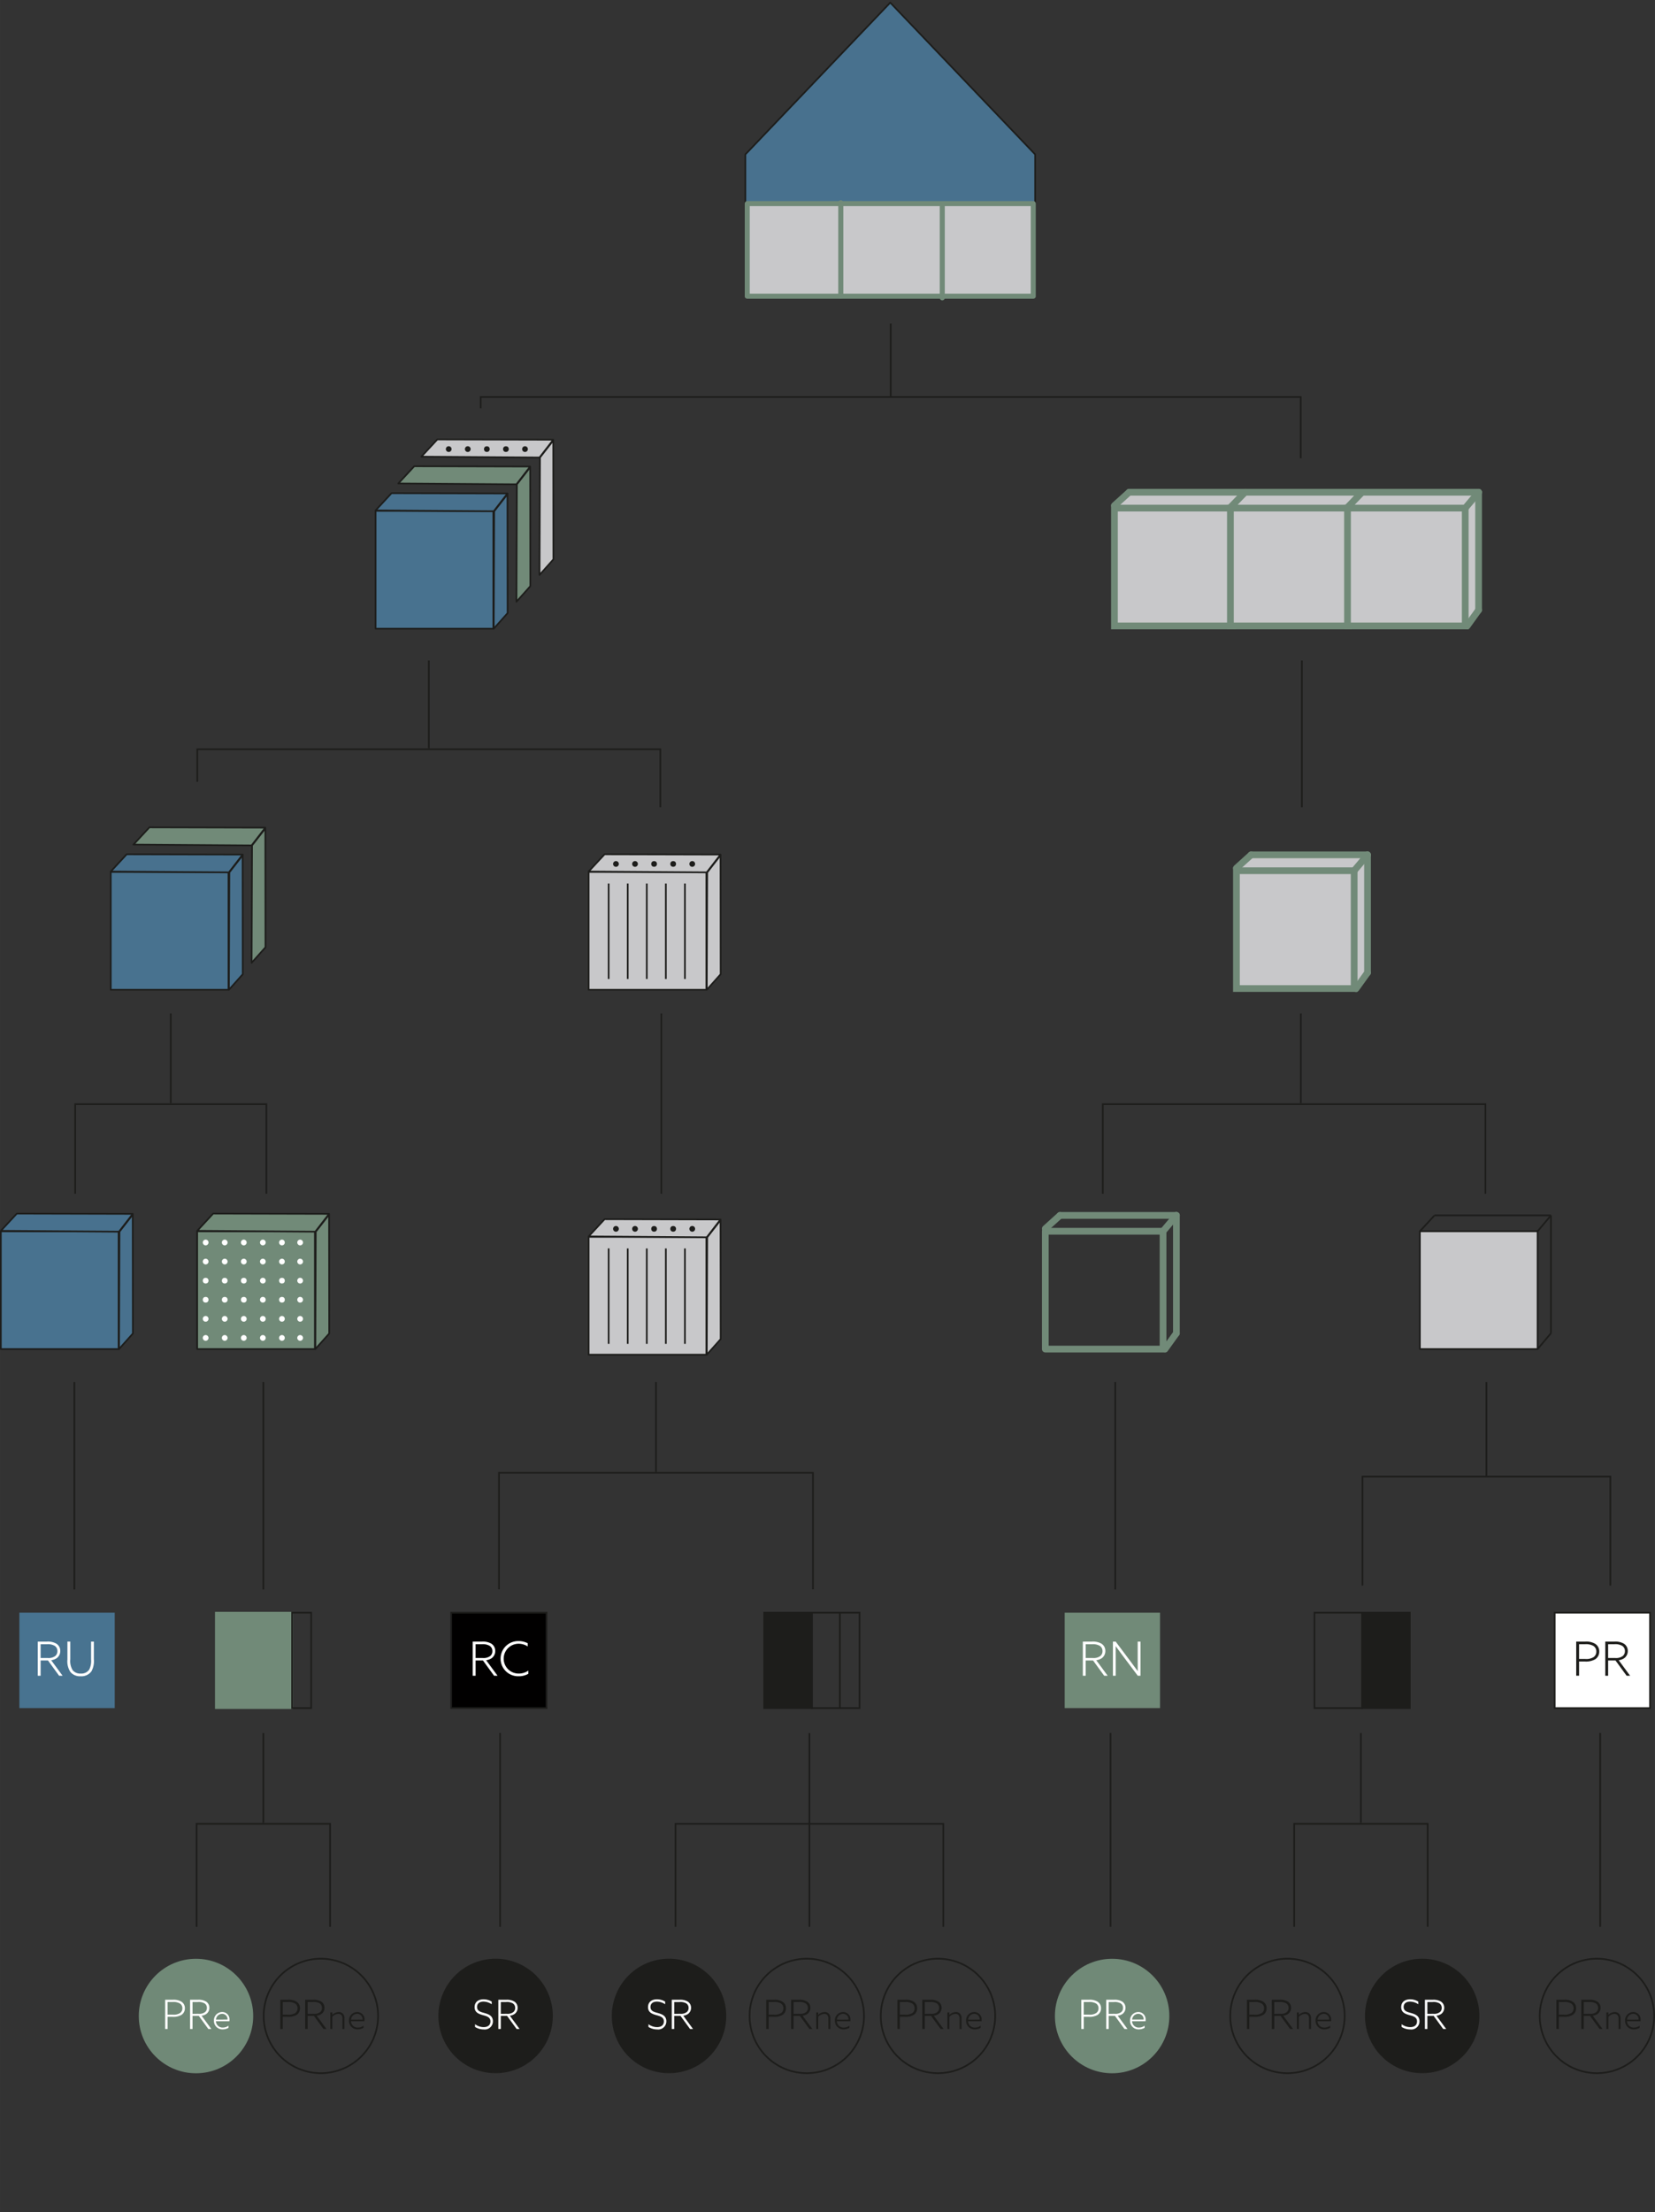 <svg id="Ebene_1" data-name="Ebene 1" xmlns="http://www.w3.org/2000/svg" width="86.779mm" height="115.918mm" viewBox="0 0 245.987 328.588"><rect x="0" y="0" width="245.987" height="328.588" fill="#333333" stroke="none"/><defs><style>.cls-1,.cls-21,.cls-3,.cls-8{fill:#c8c8ca;}.cls-11,.cls-2,.cls-22,.cls-23,.cls-7,.cls-9{fill:none;}.cls-11,.cls-17,.cls-2,.cls-21,.cls-22,.cls-3{stroke:#718a78;}.cls-11,.cls-2,.cls-21,.cls-22,.cls-3,.cls-6{stroke-linecap:round;}.cls-13,.cls-14,.cls-16,.cls-17,.cls-2,.cls-3,.cls-9{stroke-miterlimit:10;}.cls-4{fill:#708977;}.cls-5{fill:#487390;}.cls-19,.cls-6{fill:#48718e;}.cls-13,.cls-14,.cls-16,.cls-18,.cls-19,.cls-20,.cls-23,.cls-6,.cls-7,.cls-8,.cls-9{stroke:#1d1d1b;}.cls-11,.cls-18,.cls-19,.cls-20,.cls-21,.cls-22,.cls-6,.cls-7,.cls-8{stroke-linejoin:round;}.cls-13,.cls-14,.cls-16,.cls-17,.cls-18,.cls-19,.cls-20,.cls-23,.cls-6,.cls-7,.cls-8,.cls-9{stroke-width:0.25px;}.cls-10,.cls-13{fill:#1d1d1b;}.cls-12,.cls-14{fill:#fff;}.cls-15,.cls-17,.cls-20{fill:#718a78;}.cls-16{fill:#010000;}.cls-18{fill:#48728f;}.cls-21,.cls-22{stroke-width:0.75px;}</style></defs><g id="Ebene_1-2" data-name="Ebene 1"><polygon class="cls-1" points="183.117 75.11 166.044 75.11 168.374 72.834 185.117 72.834 183.117 75.11"/><polygon class="cls-1" points="185.045 90.509 185.178 73.437 183.425 75.754 183.295 92.496 185.045 90.509"/><line class="cls-2" x1="167.824" y1="73.111" x2="185.128" y2="73.111"/><rect class="cls-3" x="165.643" y="75.466" width="17.5" height="17.5"/><line class="cls-2" x1="165.643" y1="75.079" x2="167.824" y2="73.111"/><line class="cls-2" x1="183.143" y1="75.466" x2="185.128" y2="73.111"/><line class="cls-2" x1="185.128" y1="73.111" x2="185.128" y2="90.611"/><line class="cls-2" x1="183.423" y1="92.98" x2="185.128" y2="90.611"/><polygon class="cls-1" points="201.247 128.97 184.175 128.97 186.505 126.694 203.247 126.694 201.247 128.97"/><polygon class="cls-1" points="203.176 144.369 203.308 127.297 201.556 129.613 201.426 146.355 203.176 144.369"/><circle class="cls-4" cx="165.299" cy="299.436" r="8.504"/><rect class="cls-5" x="2.878" y="239.528" width="14.173" height="14.173"/><polygon class="cls-6" points="110.784 22.938 132.322 0.391 153.86 22.938 153.86 43.914 110.784 43.914 110.784 22.938"/><line class="cls-7" x1="213.22" y1="180.519" x2="230.525" y2="180.519"/><rect class="cls-8" x="211.039" y="182.875" width="17.5" height="17.5"/><line class="cls-7" x1="211.039" y1="182.875" x2="213.22" y2="180.519"/><line class="cls-7" x1="228.539" y1="182.875" x2="230.525" y2="180.519"/><line class="cls-7" x1="230.525" y1="180.519" x2="230.525" y2="198.019"/><line class="cls-7" x1="228.539" y1="200.375" x2="230.525" y2="198.019"/><path class="cls-9" d="M128.417,299.426a8.502,8.502,0,1,1,0-.006Z"/><path class="cls-10" d="M113.884,297.019h1.133a2.225,2.225,0,0,1,1.272.276,1.127,1.127,0,0,1,.528.983,1.152,1.152,0,0,1-.51.989,2.368,2.368,0,0,1-1.355.282H114.25v1.81h-.366Zm1.109,2.207a1.778,1.778,0,0,0,1.098-.228.829.829,0,0,0,.353-.708.812.812,0,0,0-.384-.726,1.897,1.897,0,0,0-1.067-.21H114.25v1.871Z"/><path class="cls-10" d="M117.586,297.019h1.164a2.164,2.164,0,0,1,1.199.258,1.079,1.079,0,0,1,.504.936,1.107,1.107,0,0,1-.456.918,1.57,1.57,0,0,1-.702.258l1.452,1.973h-.444l-1.415-1.943h-.936v1.943h-.366Zm1.277,2.087a1.412,1.412,0,0,0,.948-.252.833.833,0,0,0-.078-1.301,1.735,1.735,0,0,0-1.007-.198h-.774v1.751Z"/><path class="cls-10" d="M121.315,298.899h.295v.345l.01.005a1.407,1.407,0,0,1,.946-.405.83.83,0,0,1,.631.25.99.99,0,0,1,.22.736v1.531h-.295v-1.477a.828.828,0,0,0-.155-.591.606.606,0,0,0-.46-.175,1.277,1.277,0,0,0-.895.44v1.802h-.295Z"/><path class="cls-10" d="M124.384,300.21a.987.987,0,0,0,1.029.942l.017-.001a1.371,1.371,0,0,0,.826-.285v.32a1.672,1.672,0,0,1-.846.23,1.251,1.251,0,0,1-1.315-1.184c-.002-.034-.002-.068-.001-.102a1.225,1.225,0,0,1,1.163-1.285c.018-.001.036-.001.053-.002a1.075,1.075,0,0,1,1.094,1.055c.001.034,0,.067-.003.101,0,.075-.005.15-.01.21Zm1.727-.245a.793.793,0,0,0-.729-.853.781.781,0,0,0-.082-.002.922.922,0,0,0-.906.856Z"/><line class="cls-11" x1="157.548" y1="180.52" x2="174.852" y2="180.52"/><rect class="cls-11" x="155.367" y="182.876" width="17.5" height="17.5"/><line class="cls-11" x1="155.367" y1="182.488" x2="157.548" y2="180.52"/><line class="cls-11" x1="172.867" y1="182.876" x2="174.852" y2="180.52"/><line class="cls-11" x1="174.852" y1="180.52" x2="174.852" y2="198.02"/><line class="cls-11" x1="173.148" y1="200.39" x2="174.852" y2="198.02"/><path class="cls-12" d="M5.61,243.821H6.969a2.519,2.519,0,0,1,1.4.302,1.258,1.258,0,0,1,.588,1.093,1.291,1.291,0,0,1-.532,1.071,1.83,1.83,0,0,1-.819.301l1.695,2.305H8.783l-1.653-2.269H6.037v2.269H5.61Zm1.492,2.438a1.648,1.648,0,0,0,1.107-.294.903.903,0,0,0,.322-.728.894.894,0,0,0-.413-.791,2.027,2.027,0,0,0-1.177-.232H6.037v2.045Z"/><path class="cls-12" d="M13.949,246.441a3.151,3.151,0,0,1-.357,1.793,1.825,1.825,0,0,1-1.611.735,1.823,1.823,0,0,1-1.52-.638,2.866,2.866,0,0,1-.441-1.849v-2.662h.427v2.627a2.616,2.616,0,0,0,.35,1.617,1.438,1.438,0,0,0,1.205.505,1.391,1.391,0,0,0,1.261-.596,2.843,2.843,0,0,0,.273-1.513V243.821h.414Z"/><rect class="cls-13" x="202.461" y="239.528" width="7.086" height="14.173"/><rect class="cls-14" x="231.078" y="239.528" width="14.173" height="14.173"/><rect class="cls-15" x="158.247" y="239.528" width="14.173" height="14.173"/><path class="cls-12" d="M160.716,297.019H161.85a2.225,2.225,0,0,1,1.272.275,1.128,1.128,0,0,1,.528.983,1.152,1.152,0,0,1-.51.99,2.369,2.369,0,0,1-1.355.281h-.702v1.812h-.366Zm1.109,2.207a1.77,1.77,0,0,0,1.098-.229.826.826,0,0,0,.353-.707.811.811,0,0,0-.384-.726,1.897,1.897,0,0,0-1.067-.21h-.744v1.871Z"/><path class="cls-12" d="M164.419,297.019h1.164a2.157,2.157,0,0,1,1.199.258,1.077,1.077,0,0,1,.504.936,1.104,1.104,0,0,1-.456.917,1.547,1.547,0,0,1-.702.258l1.452,1.974h-.444l-1.415-1.943h-.935v1.943h-.366Zm1.277,2.087a1.412,1.412,0,0,0,.948-.252.775.775,0,0,0,.276-.624.767.767,0,0,0-.354-.678,1.744,1.744,0,0,0-1.007-.197h-.774v1.751Z"/><path class="cls-12" d="M168.258,300.21a.987.987,0,0,0,1.029.942l.017-.001a1.367,1.367,0,0,0,.826-.286v.32a1.663,1.663,0,0,1-.846.231,1.251,1.251,0,0,1-1.315-1.184q-.003-.051-.001-.102a1.225,1.225,0,0,1,1.163-1.285c.018-.001.035-.001.053-.002a1.075,1.075,0,0,1,1.094,1.055q.001.051-.003.101c0,.075-.005.15-.01.21Zm1.726-.245a.793.793,0,0,0-.81-.856.922.922,0,0,0-.906.856Z"/><path class="cls-9" d="M199.862,299.426a8.502,8.502,0,1,1,0-.006Z"/><path class="cls-10" d="M185.33,297.019h1.133a2.225,2.225,0,0,1,1.271.276,1.127,1.127,0,0,1,.528.983,1.152,1.152,0,0,1-.51.989,2.368,2.368,0,0,1-1.355.282h-.702v1.81H185.33Zm1.109,2.207a1.778,1.778,0,0,0,1.098-.228.829.829,0,0,0,.353-.708.812.812,0,0,0-.384-.726,1.897,1.897,0,0,0-1.067-.21h-.744v1.871Z"/><path class="cls-10" d="M189.031,297.019h1.164a2.164,2.164,0,0,1,1.199.258,1.079,1.079,0,0,1,.504.936,1.107,1.107,0,0,1-.456.918,1.57,1.57,0,0,1-.702.258l1.452,1.973h-.444l-1.415-1.943h-.935v1.943h-.366Zm1.277,2.087a1.412,1.412,0,0,0,.948-.252.833.833,0,0,0-.078-1.301,1.735,1.735,0,0,0-1.007-.198h-.774v1.751Z"/><path class="cls-10" d="M192.76,298.899h.295v.345l.01.005a1.407,1.407,0,0,1,.946-.405.83.83,0,0,1,.631.25.991.991,0,0,1,.22.736v1.531h-.295v-1.477a.828.828,0,0,0-.155-.591.606.606,0,0,0-.46-.175,1.277,1.277,0,0,0-.895.44v1.802h-.295Z"/><path class="cls-10" d="M195.83,300.21a.987.987,0,0,0,1.029.942l.017-.001a1.371,1.371,0,0,0,.826-.285v.32a1.672,1.672,0,0,1-.846.23,1.251,1.251,0,0,1-1.315-1.184c-.002-.034-.002-.068-.001-.102a1.225,1.225,0,0,1,1.163-1.285c.018-.001.036-.001.054-.002a1.075,1.075,0,0,1,1.094,1.055c.001.034,0,.067-.003.101,0,.075-.005.15-.01.21Zm1.727-.245a.793.793,0,0,0-.729-.853.781.781,0,0,0-.082-.002.922.922,0,0,0-.906.856Z"/><circle class="cls-10" cx="211.383" cy="299.425" r="8.504"/><path class="cls-12" d="M208.329,300.647a2.127,2.127,0,0,0,1.283.438c.582,0,1.007-.281,1.007-.846,0-.642-.558-.779-1.121-.935-.624-.175-1.235-.402-1.235-1.188,0-.744.54-1.164,1.325-1.164a2.278,2.278,0,0,1,1.217.342v.397a2.172,2.172,0,0,0-1.223-.397c-.564,0-.954.27-.954.798,0,.618.545.744,1.085.893.618.174,1.271.401,1.271,1.235a1.209,1.209,0,0,1-1.201,1.216,1.191,1.191,0,0,1-.172-.011,2.405,2.405,0,0,1-1.283-.365Z"/><path class="cls-12" d="M211.79,297.019h1.164a2.158,2.158,0,0,1,1.199.258,1.077,1.077,0,0,1,.504.936,1.104,1.104,0,0,1-.456.917,1.558,1.558,0,0,1-.702.258l1.452,1.974h-.444l-1.415-1.943h-.936v1.943H211.79Zm1.277,2.087a1.413,1.413,0,0,0,.948-.252.775.775,0,0,0,.276-.624.767.767,0,0,0-.354-.678,1.744,1.744,0,0,0-1.007-.197h-.774v1.751Z"/><rect class="cls-9" x="195.375" y="239.528" width="7.087" height="14.173"/><path class="cls-9" d="M245.862,299.426a8.502,8.502,0,1,1,0-.006Z"/><path class="cls-10" d="M231.33,297.019h1.133a2.225,2.225,0,0,1,1.271.276,1.127,1.127,0,0,1,.528.983,1.152,1.152,0,0,1-.51.989,2.368,2.368,0,0,1-1.355.282h-.702v1.81H231.33Zm1.109,2.207a1.778,1.778,0,0,0,1.098-.228.829.829,0,0,0,.353-.708.812.812,0,0,0-.384-.726,1.897,1.897,0,0,0-1.067-.21h-.744v1.871Z"/><path class="cls-10" d="M235.031,297.019h1.164a2.164,2.164,0,0,1,1.199.258,1.079,1.079,0,0,1,.504.936,1.107,1.107,0,0,1-.456.918,1.57,1.57,0,0,1-.702.258l1.452,1.973h-.444l-1.415-1.943h-.935v1.943h-.366Zm1.277,2.087a1.412,1.412,0,0,0,.948-.252.833.833,0,0,0-.078-1.301,1.735,1.735,0,0,0-1.007-.198h-.774v1.751Z"/><path class="cls-10" d="M238.76,298.899h.295v.345l.01.005a1.407,1.407,0,0,1,.946-.405.83.83,0,0,1,.631.25.991.991,0,0,1,.22.736v1.531h-.295v-1.477a.828.828,0,0,0-.155-.591.606.606,0,0,0-.46-.175,1.277,1.277,0,0,0-.895.44v1.802h-.295Z"/><path class="cls-10" d="M241.83,300.21a.987.987,0,0,0,1.029.942l.017-.001a1.371,1.371,0,0,0,.826-.285v.32a1.672,1.672,0,0,1-.846.23,1.251,1.251,0,0,1-1.315-1.184c-.002-.034-.002-.068-.001-.102a1.225,1.225,0,0,1,1.163-1.285c.018-.001.036-.001.054-.002a1.075,1.075,0,0,1,1.094,1.055c.001.034,0,.067-.003.101,0,.075-.005.15-.01.21Zm1.727-.245a.793.793,0,0,0-.729-.853.781.781,0,0,0-.082-.002.922.922,0,0,0-.906.856Z"/><path class="cls-10" d="M82.166,299.425a8.504,8.504,0,1,1-8.505-8.504h0A8.504,8.504,0,0,1,82.166,299.425Z"/><path class="cls-12" d="M70.607,300.647a2.127,2.127,0,0,0,1.283.438c.582,0,1.007-.281,1.007-.846,0-.642-.558-.779-1.121-.935-.624-.175-1.235-.402-1.235-1.188,0-.744.539-1.164,1.325-1.164a2.278,2.278,0,0,1,1.217.342v.397a2.172,2.172,0,0,0-1.223-.397c-.564,0-.954.27-.954.798,0,.618.545.744,1.085.893.618.174,1.271.401,1.271,1.235a1.209,1.209,0,0,1-1.201,1.216,1.191,1.191,0,0,1-.172-.011,2.405,2.405,0,0,1-1.283-.365Z"/><path class="cls-12" d="M74.069,297.019h1.164a2.157,2.157,0,0,1,1.199.258,1.077,1.077,0,0,1,.504.936,1.104,1.104,0,0,1-.456.917,1.558,1.558,0,0,1-.702.258l1.452,1.974h-.444L75.37,299.418h-.935v1.943h-.366Zm1.277,2.087a1.412,1.412,0,0,0,.948-.252.775.775,0,0,0,.276-.624.767.767,0,0,0-.354-.678,1.744,1.744,0,0,0-1.007-.197h-.774v1.751Z"/><path class="cls-9" d="M147.917,299.426a8.502,8.502,0,1,1,0-.006Z"/><path class="cls-10" d="M133.384,297.019h1.133a2.225,2.225,0,0,1,1.272.276,1.127,1.127,0,0,1,.528.983,1.152,1.152,0,0,1-.51.989,2.368,2.368,0,0,1-1.355.282H133.75v1.81h-.366Zm1.109,2.207a1.778,1.778,0,0,0,1.098-.228.829.829,0,0,0,.353-.708.812.812,0,0,0-.384-.726,1.897,1.897,0,0,0-1.067-.21H133.75v1.871Z"/><path class="cls-10" d="M137.086,297.019h1.164a2.164,2.164,0,0,1,1.199.258,1.079,1.079,0,0,1,.504.936,1.107,1.107,0,0,1-.456.918,1.57,1.57,0,0,1-.702.258l1.452,1.973h-.444l-1.415-1.943h-.936v1.943h-.366Zm1.277,2.087a1.412,1.412,0,0,0,.948-.252.833.833,0,0,0-.078-1.301,1.735,1.735,0,0,0-1.007-.198h-.774v1.751Z"/><path class="cls-10" d="M140.815,298.899h.295v.345l.01.005a1.407,1.407,0,0,1,.946-.405.83.83,0,0,1,.631.25.99.99,0,0,1,.22.736v1.531h-.295v-1.477a.828.828,0,0,0-.155-.591.606.606,0,0,0-.46-.175,1.277,1.277,0,0,0-.895.44v1.802h-.295Z"/><path class="cls-10" d="M143.884,300.21a.987.987,0,0,0,1.029.942l.017-.001a1.371,1.371,0,0,0,.826-.285v.32a1.672,1.672,0,0,1-.846.23,1.251,1.251,0,0,1-1.315-1.184c-.002-.034-.002-.068-.001-.102a1.225,1.225,0,0,1,1.163-1.285c.018-.001.036-.001.053-.002a1.075,1.075,0,0,1,1.094,1.055c.001.034,0,.067-.003.101,0,.075-.005.15-.01.21Zm1.727-.245a.793.793,0,0,0-.729-.853.781.781,0,0,0-.082-.002.922.922,0,0,0-.906.856Z"/><path class="cls-10" d="M234.276,243.821H235.6a2.599,2.599,0,0,1,1.485.322,1.317,1.317,0,0,1,.616,1.148,1.346,1.346,0,0,1-.595,1.156,2.766,2.766,0,0,1-1.583.329h-.819v2.115h-.427Zm1.296,2.578a2.07,2.07,0,0,0,1.281-.267.965.965,0,0,0,.414-.826.948.948,0,0,0-.448-.848,2.216,2.216,0,0,0-1.247-.245h-.869v2.186Z"/><path class="cls-10" d="M238.595,243.821h1.359a2.52,2.52,0,0,1,1.4.302,1.258,1.258,0,0,1,.588,1.093,1.291,1.291,0,0,1-.532,1.071,1.829,1.829,0,0,1-.819.301l1.695,2.305h-.518l-1.653-2.269h-1.093v2.269h-.427Zm1.492,2.438a1.647,1.647,0,0,0,1.106-.294.904.904,0,0,0,.322-.728.894.894,0,0,0-.413-.791,2.027,2.027,0,0,0-1.177-.232h-.903v2.045Z"/><path class="cls-10" d="M107.943,299.425a8.504,8.504,0,1,1-8.505-8.504h0A8.504,8.504,0,0,1,107.943,299.425Z"/><path class="cls-12" d="M96.384,300.647a2.127,2.127,0,0,0,1.283.438c.582,0,1.007-.281,1.007-.846,0-.642-.558-.779-1.121-.935-.624-.175-1.235-.402-1.235-1.188,0-.744.54-1.164,1.325-1.164a2.278,2.278,0,0,1,1.217.342v.397a2.172,2.172,0,0,0-1.223-.397c-.564,0-.954.27-.954.798,0,.618.545.744,1.085.893.618.174,1.271.401,1.271,1.235a1.209,1.209,0,0,1-1.201,1.216,1.193,1.193,0,0,1-.172-.011,2.405,2.405,0,0,1-1.283-.365Z"/><path class="cls-12" d="M99.845,297.019h1.164a2.158,2.158,0,0,1,1.199.258,1.077,1.077,0,0,1,.504.936,1.104,1.104,0,0,1-.456.917,1.557,1.557,0,0,1-.702.258l1.452,1.974h-.444l-1.415-1.943h-.936v1.943h-.366Zm1.277,2.087a1.413,1.413,0,0,0,.948-.252.776.776,0,0,0,.276-.624.767.767,0,0,0-.354-.678,1.744,1.744,0,0,0-1.007-.197h-.774v1.751Z"/><rect class="cls-16" x="67.062" y="239.528" width="14.173" height="14.173"/><path class="cls-12" d="M70.261,243.821H71.62a2.519,2.519,0,0,1,1.4.302,1.258,1.258,0,0,1,.588,1.093,1.291,1.291,0,0,1-.532,1.071,1.829,1.829,0,0,1-.819.301l1.695,2.305h-.518l-1.653-2.269H70.689v2.269h-.427Zm1.492,2.438a1.647,1.647,0,0,0,1.106-.294.904.904,0,0,0,.322-.728.894.894,0,0,0-.413-.791,2.026,2.026,0,0,0-1.177-.232h-.903v2.045Z"/><path class="cls-12" d="M78.53,248.605a2.844,2.844,0,0,1-1.443.364,2.613,2.613,0,1,1-.072-5.225c.022,0,.043,0,.065,0a3.023,3.023,0,0,1,1.359.322v.476a2.483,2.483,0,0,0-1.359-.4,2.213,2.213,0,0,0-.005,4.427l.033,0a2.461,2.461,0,0,0,1.422-.441Z"/><rect class="cls-13" x="113.584" y="239.528" width="7.086" height="14.173"/><rect class="cls-9" x="120.67" y="239.528" width="7.087" height="14.173"/><line class="cls-9" x1="124.834" y1="239.448" x2="124.834" y2="253.781"/><path class="cls-12" d="M160.944,243.821h1.359a2.519,2.519,0,0,1,1.4.302,1.258,1.258,0,0,1,.588,1.093,1.291,1.291,0,0,1-.532,1.071,1.827,1.827,0,0,1-.819.301l1.695,2.305h-.518l-1.653-2.269h-1.093v2.269h-.427Zm1.492,2.438a1.648,1.648,0,0,0,1.107-.294.904.904,0,0,0,.322-.728.894.894,0,0,0-.413-.791,2.026,2.026,0,0,0-1.177-.232h-.903v2.045Z"/><path class="cls-12" d="M165.417,248.892V243.821h.406l2.318,3.089c.336.448.63.848.952,1.289l.014-.007c-.007-.49-.007-1.009-.007-1.52V243.821h.413v5.071h-.406l-2.318-3.089c-.336-.448-.63-.848-.952-1.289l-.014.008c.007.49.007,1.008.007,1.52v2.85Z"/><circle class="cls-4" cx="29.13" cy="299.436" r="8.504"/><rect class="cls-17" x="32.078" y="239.528" width="11.338" height="14.173"/><path class="cls-12" d="M24.547,297.019h1.133a2.225,2.225,0,0,1,1.272.275,1.128,1.128,0,0,1,.528.983,1.152,1.152,0,0,1-.51.99,2.369,2.369,0,0,1-1.355.281h-.701v1.812h-.366Zm1.109,2.207a1.77,1.77,0,0,0,1.098-.229.826.826,0,0,0,.353-.707.811.811,0,0,0-.384-.726,1.897,1.897,0,0,0-1.067-.21h-.744v1.871Z"/><path class="cls-12" d="M28.25,297.019h1.164a2.158,2.158,0,0,1,1.199.258,1.077,1.077,0,0,1,.504.936,1.104,1.104,0,0,1-.456.917,1.547,1.547,0,0,1-.702.258L31.41,301.361h-.444l-1.415-1.943h-.936v1.943H28.25Zm1.277,2.087a1.413,1.413,0,0,0,.948-.252.776.776,0,0,0,.276-.624.767.767,0,0,0-.354-.678,1.744,1.744,0,0,0-1.007-.197h-.774v1.751Z"/><path class="cls-12" d="M32.09,300.21a.987.987,0,0,0,1.029.942l.017-.001a1.367,1.367,0,0,0,.826-.286v.32a1.663,1.663,0,0,1-.846.231,1.251,1.251,0,0,1-1.315-1.183c-.002-.034-.002-.069-.001-.103a1.225,1.225,0,0,1,1.163-1.285c.018-.001.035-.001.053-.002a1.075,1.075,0,0,1,1.094,1.055c.001.034,0,.068-.003.101,0,.075-.005.15-.01.21Zm1.727-.245a.793.793,0,0,0-.727-.853.779.779,0,0,0-.084-.002.922.922,0,0,0-.906.856Z"/><path class="cls-9" d="M56.194,299.426a8.502,8.502,0,1,1,0-.005Z"/><path class="cls-10" d="M41.661,297.019h1.133a2.225,2.225,0,0,1,1.272.276,1.127,1.127,0,0,1,.528.983,1.152,1.152,0,0,1-.51.989,2.369,2.369,0,0,1-1.355.282h-.702v1.81h-.365Zm1.109,2.207a1.778,1.778,0,0,0,1.098-.228.829.829,0,0,0,.354-.708.812.812,0,0,0-.384-.726,1.897,1.897,0,0,0-1.067-.21H42.027v1.871Z"/><path class="cls-10" d="M45.362,297.019h1.164a2.164,2.164,0,0,1,1.199.258,1.079,1.079,0,0,1,.504.936,1.107,1.107,0,0,1-.456.918,1.568,1.568,0,0,1-.702.258l1.452,1.972h-.444l-1.416-1.943h-.935v1.943h-.366Zm1.277,2.087a1.413,1.413,0,0,0,.948-.252.833.833,0,0,0-.078-1.301,1.734,1.734,0,0,0-1.007-.198h-.774v1.751Z"/><path class="cls-10" d="M49.092,298.899h.295v.345l.01.005a1.407,1.407,0,0,1,.946-.405.83.83,0,0,1,.631.25.991.991,0,0,1,.22.736v1.531h-.295v-1.477a.828.828,0,0,0-.155-.591.606.606,0,0,0-.46-.175,1.277,1.277,0,0,0-.895.44v1.802h-.295Z"/><path class="cls-10" d="M52.161,300.21a.987.987,0,0,0,1.029.942l.017-.001a1.371,1.371,0,0,0,.826-.285v.32a1.672,1.672,0,0,1-.846.23,1.251,1.251,0,0,1-1.315-1.184c-.002-.034-.002-.068-.001-.102a1.225,1.225,0,0,1,1.163-1.285c.018-.001.036-.001.053-.002a1.075,1.075,0,0,1,1.094,1.055c.001.034,0,.067-.003.101,0,.075-.005.15-.01.21Zm1.727-.245a.793.793,0,0,0-.729-.853.779.779,0,0,0-.082-.002.922.922,0,0,0-.906.856Z"/><rect class="cls-9" x="43.416" y="239.528" width="2.834" height="14.173"/><rect class="cls-18" x="0.126" y="182.876" width="17.5" height="17.5"/><polygon class="cls-19" points="17.688 182.939 0.125 182.814 2.5 180.251 19.73 180.293 17.688 182.939"/><polygon class="cls-19" points="19.75 198.064 17.688 200.376 17.75 182.939 19.73 180.397 19.75 198.064"/><rect class="cls-20" x="29.306" y="182.875" width="17.5" height="17.5"/><polygon class="cls-20" points="46.869 182.938 29.307 182.813 31.682 180.25 48.911 180.292 46.869 182.938"/><polygon class="cls-20" points="48.932 198.063 46.869 200.375 46.932 182.938 48.911 180.396 48.932 198.063"/><circle class="cls-12" cx="30.565" cy="193.049" r="0.425"/><circle class="cls-12" cx="33.4" cy="193.049" r="0.425"/><circle class="cls-12" cx="36.234" cy="193.049" r="0.425"/><path class="cls-12" d="M38.643,193.049a.425.425,0,1,1,.426.425h-.001a.424.424,0,0,1-.425-.423Z"/><circle class="cls-12" cx="41.904" cy="193.049" r="0.425"/><circle class="cls-12" cx="30.565" cy="190.214" r="0.425"/><circle class="cls-12" cx="33.4" cy="190.214" r="0.425"/><circle class="cls-12" cx="36.234" cy="190.214" r="0.425"/><path class="cls-12" d="M38.643,190.214a.425.425,0,1,1,.426.425h-.001a.424.424,0,0,1-.425-.423Z"/><circle class="cls-12" cx="41.904" cy="190.214" r="0.425"/><path class="cls-12" d="M30.14,187.38a.425.425,0,1,1,.427.424h-.002A.425.425,0,0,1,30.14,187.38Z"/><path class="cls-12" d="M32.975,187.38a.425.425,0,1,1,.427.424H33.4A.425.425,0,0,1,32.975,187.38Z"/><path class="cls-12" d="M35.809,187.38a.425.425,0,1,1,.427.424h-.002a.425.425,0,0,1-.425-.424Z"/><path class="cls-12" d="M38.643,187.38a.425.425,0,1,1,.427.424h-.002a.425.425,0,0,1-.425-.424Z"/><path class="cls-12" d="M41.478,187.38a.425.425,0,1,1,.427.424h-.002A.425.425,0,0,1,41.478,187.38Z"/><path class="cls-12" d="M30.14,195.885a.425.425,0,1,1,.427.424h-.002a.425.425,0,0,1-.425-.424Z"/><path class="cls-12" d="M32.975,195.885a.425.425,0,1,1,.427.424H33.4a.425.425,0,0,1-.425-.424Z"/><path class="cls-12" d="M35.809,195.885a.425.425,0,1,1,.427.424h-.002a.424.424,0,0,1-.425-.423Z"/><path class="cls-12" d="M38.643,195.885a.425.425,0,1,1,.427.424h-.002a.424.424,0,0,1-.425-.424Z"/><path class="cls-12" d="M41.478,195.885a.425.425,0,1,1,.427.424h-.002a.425.425,0,0,1-.425-.424Z"/><path class="cls-12" d="M30.14,198.719a.425.425,0,1,1,.427.424h-.002a.425.425,0,0,1-.425-.424Z"/><path class="cls-12" d="M32.975,198.719a.425.425,0,1,1,.427.424H33.4a.425.425,0,0,1-.425-.424Z"/><path class="cls-12" d="M35.809,198.719a.425.425,0,1,1,.427.424h-.002a.424.424,0,0,1-.425-.423Z"/><path class="cls-12" d="M38.643,198.719a.425.425,0,1,1,.427.424h-.002a.424.424,0,0,1-.425-.424Z"/><path class="cls-12" d="M41.478,198.719a.425.425,0,1,1,.427.424h-.002a.425.425,0,0,1-.425-.424Z"/><path class="cls-12" d="M30.14,184.545a.425.425,0,1,1,.427.424h-.001a.425.425,0,0,1-.425-.424Z"/><path class="cls-12" d="M32.975,184.545a.425.425,0,1,1,.427.424H33.4a.425.425,0,0,1-.425-.424Z"/><path class="cls-12" d="M35.809,184.545a.425.425,0,1,1,.427.424h-.001a.425.425,0,0,1-.425-.424Z"/><path class="cls-12" d="M38.643,184.545a.425.425,0,1,1,.427.424h-.002a.425.425,0,0,1-.425-.424Z"/><path class="cls-12" d="M41.478,184.545a.425.425,0,1,1,.427.424h-.001a.425.425,0,0,1-.425-.424Z"/><path class="cls-12" d="M44.185,193.049a.425.425,0,1,1,.426.425H44.61a.424.424,0,0,1-.425-.423Z"/><path class="cls-12" d="M44.185,190.214a.425.425,0,1,1,.426.425H44.61a.424.424,0,0,1-.425-.423Z"/><path class="cls-12" d="M44.185,187.38a.425.425,0,1,1,.427.424H44.61a.425.425,0,0,1-.425-.424Z"/><path class="cls-12" d="M44.185,195.885a.425.425,0,1,1,.427.424H44.61a.424.424,0,0,1-.425-.423Z"/><path class="cls-12" d="M44.185,198.719a.425.425,0,1,1,.427.424H44.61a.424.424,0,0,1-.425-.423Z"/><path class="cls-12" d="M44.185,184.545a.425.425,0,1,1,.427.424H44.61a.425.425,0,0,1-.425-.424Z"/><rect class="cls-8" x="87.487" y="183.708" width="17.5" height="17.5"/><polygon class="cls-8" points="105.05 183.771 87.488 183.646 89.863 181.083 107.092 181.125 105.05 183.771"/><polygon class="cls-8" points="107.113 198.896 105.05 201.208 105.113 183.771 107.092 181.229 107.113 198.896"/><line class="cls-7" x1="90.464" y1="185.426" x2="90.464" y2="199.598"/><line class="cls-7" x1="93.299" y1="185.427" x2="93.299" y2="199.599"/><line class="cls-7" x1="96.133" y1="185.427" x2="96.133" y2="199.599"/><line class="cls-7" x1="98.968" y1="185.427" x2="98.968" y2="199.599"/><line class="cls-7" x1="101.803" y1="185.427" x2="101.803" y2="199.599"/><circle class="cls-10" cx="97.22" cy="182.518" r="0.425"/><circle class="cls-10" cx="100.055" cy="182.518" r="0.425"/><path class="cls-10" d="M102.889,182.092a.426.426,0,1,1-.424.428v-.002A.425.425,0,0,1,102.889,182.092Z"/><path class="cls-10" d="M94.384,182.092a.426.426,0,1,1-.424.428v-.002A.425.425,0,0,1,94.384,182.092Z"/><path class="cls-10" d="M91.55,182.092a.426.426,0,1,1-.424.428v-.002A.425.425,0,0,1,91.55,182.092Z"/><rect class="cls-8" x="87.487" y="129.51" width="17.5" height="17.5"/><polygon class="cls-8" points="105.05 129.573 87.487 129.448 89.862 126.885 107.092 126.927 105.05 129.573"/><polygon class="cls-8" points="107.112 144.697 105.05 147.011 105.112 129.573 107.092 127.031 107.112 144.697"/><line class="cls-7" x1="90.464" y1="131.228" x2="90.464" y2="145.4"/><line class="cls-7" x1="93.299" y1="131.229" x2="93.299" y2="145.4"/><line class="cls-7" x1="96.133" y1="131.229" x2="96.133" y2="145.4"/><line class="cls-7" x1="98.968" y1="131.229" x2="98.968" y2="145.4"/><line class="cls-7" x1="101.803" y1="131.229" x2="101.803" y2="145.4"/><circle class="cls-10" cx="97.22" cy="128.319" r="0.425"/><circle class="cls-10" cx="100.055" cy="128.319" r="0.425"/><path class="cls-10" d="M102.888,127.894a.426.426,0,1,1-.424.428v-.002A.425.425,0,0,1,102.888,127.894Z"/><path class="cls-10" d="M94.383,127.894a.426.426,0,1,1-.424.428v-.002A.425.425,0,0,1,94.383,127.894Z"/><path class="cls-10" d="M91.55,127.894a.426.426,0,1,1-.424.428v-.002A.425.425,0,0,1,91.55,127.894Z"/><rect class="cls-18" x="16.459" y="129.51" width="17.5" height="17.5"/><polygon class="cls-19" points="34.02 129.573 16.458 129.448 18.833 126.885 36.063 126.927 34.02 129.573"/><polygon class="cls-19" points="36.083 144.698 34.02 147.011 34.083 129.573 36.063 127.031 36.083 144.698"/><polygon class="cls-20" points="37.396 125.572 19.833 125.447 22.208 122.885 39.438 122.927 37.396 125.572"/><polygon class="cls-20" points="39.458 140.697 37.396 143.01 37.458 125.572 39.438 123.03 39.458 140.697"/><polygon class="cls-8" points="80.191 67.956 62.628 67.831 65.003 65.269 82.233 65.311 80.191 67.956"/><polygon class="cls-8" points="82.253 83.081 80.191 85.394 80.253 67.956 82.233 65.414 82.253 83.081"/><circle class="cls-10" cx="72.361" cy="66.703" r="0.425"/><circle class="cls-10" cx="75.195" cy="66.703" r="0.425"/><path class="cls-10" d="M78.03,66.277a.426.426,0,1,1-.424.428v-.002A.425.425,0,0,1,78.03,66.277Z"/><path class="cls-10" d="M69.525,66.277a.426.426,0,1,1-.424.428v-.002A.425.425,0,0,1,69.525,66.277Z"/><path class="cls-10" d="M66.691,66.277a.426.426,0,1,1-.424.428V66.703A.425.425,0,0,1,66.691,66.277Z"/><rect class="cls-18" x="55.823" y="75.876" width="17.5" height="17.5"/><polygon class="cls-19" points="73.385 75.939 55.822 75.814 58.197 73.251 75.427 73.293 73.385 75.939"/><polygon class="cls-19" points="75.447 91.064 73.385 93.377 73.447 75.939 75.427 73.397 75.447 91.064"/><polygon class="cls-20" points="76.76 71.938 59.198 71.813 61.573 69.251 78.802 69.293 76.76 71.938"/><polygon class="cls-20" points="78.823 87.063 76.76 89.376 76.823 71.938 78.802 69.396 78.823 87.063"/><rect class="cls-21" x="111.062" y="30.242" width="42.52" height="13.75"/><line class="cls-22" x1="124.969" y1="30.117" x2="124.969" y2="43.992"/><line class="cls-22" x1="140.052" y1="30.367" x2="140.052" y2="44.242"/><line class="cls-2" x1="185.954" y1="126.97" x2="203.258" y2="126.97"/><rect class="cls-3" x="183.773" y="129.326" width="17.5" height="17.5"/><line class="cls-2" x1="183.773" y1="128.938" x2="185.954" y2="126.97"/><line class="cls-2" x1="201.273" y1="129.326" x2="203.258" y2="126.97"/><line class="cls-2" x1="203.258" y1="126.97" x2="203.258" y2="144.47"/><line class="cls-2" x1="201.554" y1="146.84" x2="203.258" y2="144.47"/><polygon class="cls-1" points="200.353 75.11 183.281 75.11 185.611 72.834 202.353 72.834 200.353 75.11"/><polygon class="cls-1" points="202.282 90.509 202.414 73.437 200.662 75.754 200.532 92.496 202.282 90.509"/><line class="cls-2" x1="185.06" y1="73.111" x2="202.365" y2="73.111"/><rect class="cls-3" x="182.879" y="75.466" width="17.5" height="17.5"/><line class="cls-2" x1="182.879" y1="75.356" x2="185.06" y2="73.111"/><line class="cls-2" x1="200.379" y1="75.466" x2="202.365" y2="73.111"/><line class="cls-2" x1="202.365" y1="73.111" x2="202.365" y2="90.611"/><line class="cls-2" x1="200.66" y1="92.98" x2="202.365" y2="90.611"/><polygon class="cls-1" points="217.756 75.11 200.684 75.11 203.014 72.834 219.756 72.834 217.756 75.11"/><polygon class="cls-1" points="219.685 90.509 219.817 73.437 218.065 75.754 217.935 92.496 219.685 90.509"/><line class="cls-2" x1="202.463" y1="73.111" x2="219.768" y2="73.111"/><rect class="cls-3" x="200.282" y="75.466" width="17.5" height="17.5"/><line class="cls-2" x1="200.282" y1="75.356" x2="202.463" y2="73.111"/><line class="cls-2" x1="217.782" y1="75.466" x2="219.768" y2="73.111"/><line class="cls-2" x1="219.768" y1="73.111" x2="219.768" y2="90.611"/><line class="cls-2" x1="218.063" y1="92.98" x2="219.768" y2="90.611"/></g><g id="Linien"><polyline class="cls-23" points="71.445 60.641 71.445 58.967 193.335 58.967 193.335 68.071"/><line class="cls-23" x1="132.39" y1="58.967" x2="132.39" y2="48.047"/><polyline class="cls-23" points="29.324 116.127 29.324 111.291 98.148 111.291 98.148 119.895"/><line class="cls-23" x1="63.736" y1="111.14" x2="63.736" y2="98.097"/><line class="cls-23" x1="193.498" y1="119.895" x2="193.498" y2="98.097"/><line class="cls-23" x1="98.299" y1="177.307" x2="98.299" y2="150.53"/><polyline class="cls-23" points="163.915 177.306 163.915 164 220.779 164 220.779 177.306"/><line class="cls-23" x1="193.347" y1="163.851" x2="193.347" y2="150.53"/><polyline class="cls-23" points="11.172 177.306 11.172 164 39.595 164 39.595 177.306"/><line class="cls-23" x1="25.384" y1="163.851" x2="25.384" y2="150.53"/><line class="cls-23" x1="11.05" y1="236.078" x2="11.05" y2="205.279"/><line class="cls-23" x1="39.142" y1="236.078" x2="39.142" y2="205.279"/><line class="cls-23" x1="165.765" y1="236.078" x2="165.765" y2="205.279"/><polyline class="cls-23" points="74.167 236.057 74.167 218.751 120.835 218.751 120.835 236.057"/><line class="cls-23" x1="97.501" y1="218.601" x2="97.501" y2="205.28"/><polyline class="cls-23" points="202.505 235.504 202.505 219.304 239.355 219.304 239.355 235.504"/><line class="cls-23" x1="220.93" y1="219.386" x2="220.93" y2="205.28"/><line class="cls-23" x1="74.333" y1="286.19" x2="74.333" y2="257.392"/><line class="cls-23" x1="165.065" y1="286.19" x2="165.065" y2="257.392"/><line class="cls-23" x1="237.84" y1="286.19" x2="237.84" y2="257.392"/><polyline class="cls-23" points="29.221 286.189 29.221 270.883 49.063 270.883 49.063 286.189"/><line class="cls-23" x1="39.142" y1="270.734" x2="39.142" y2="257.413"/><polyline class="cls-23" points="192.355 286.189 192.355 270.883 212.197 270.883 212.197 286.189"/><line class="cls-23" x1="202.276" y1="270.734" x2="202.276" y2="257.413"/><polyline class="cls-23" points="100.402 286.19 100.402 270.884 140.206 270.884 140.206 286.19"/><line class="cls-23" x1="120.304" y1="286.19" x2="120.304" y2="257.413"/></g></svg>